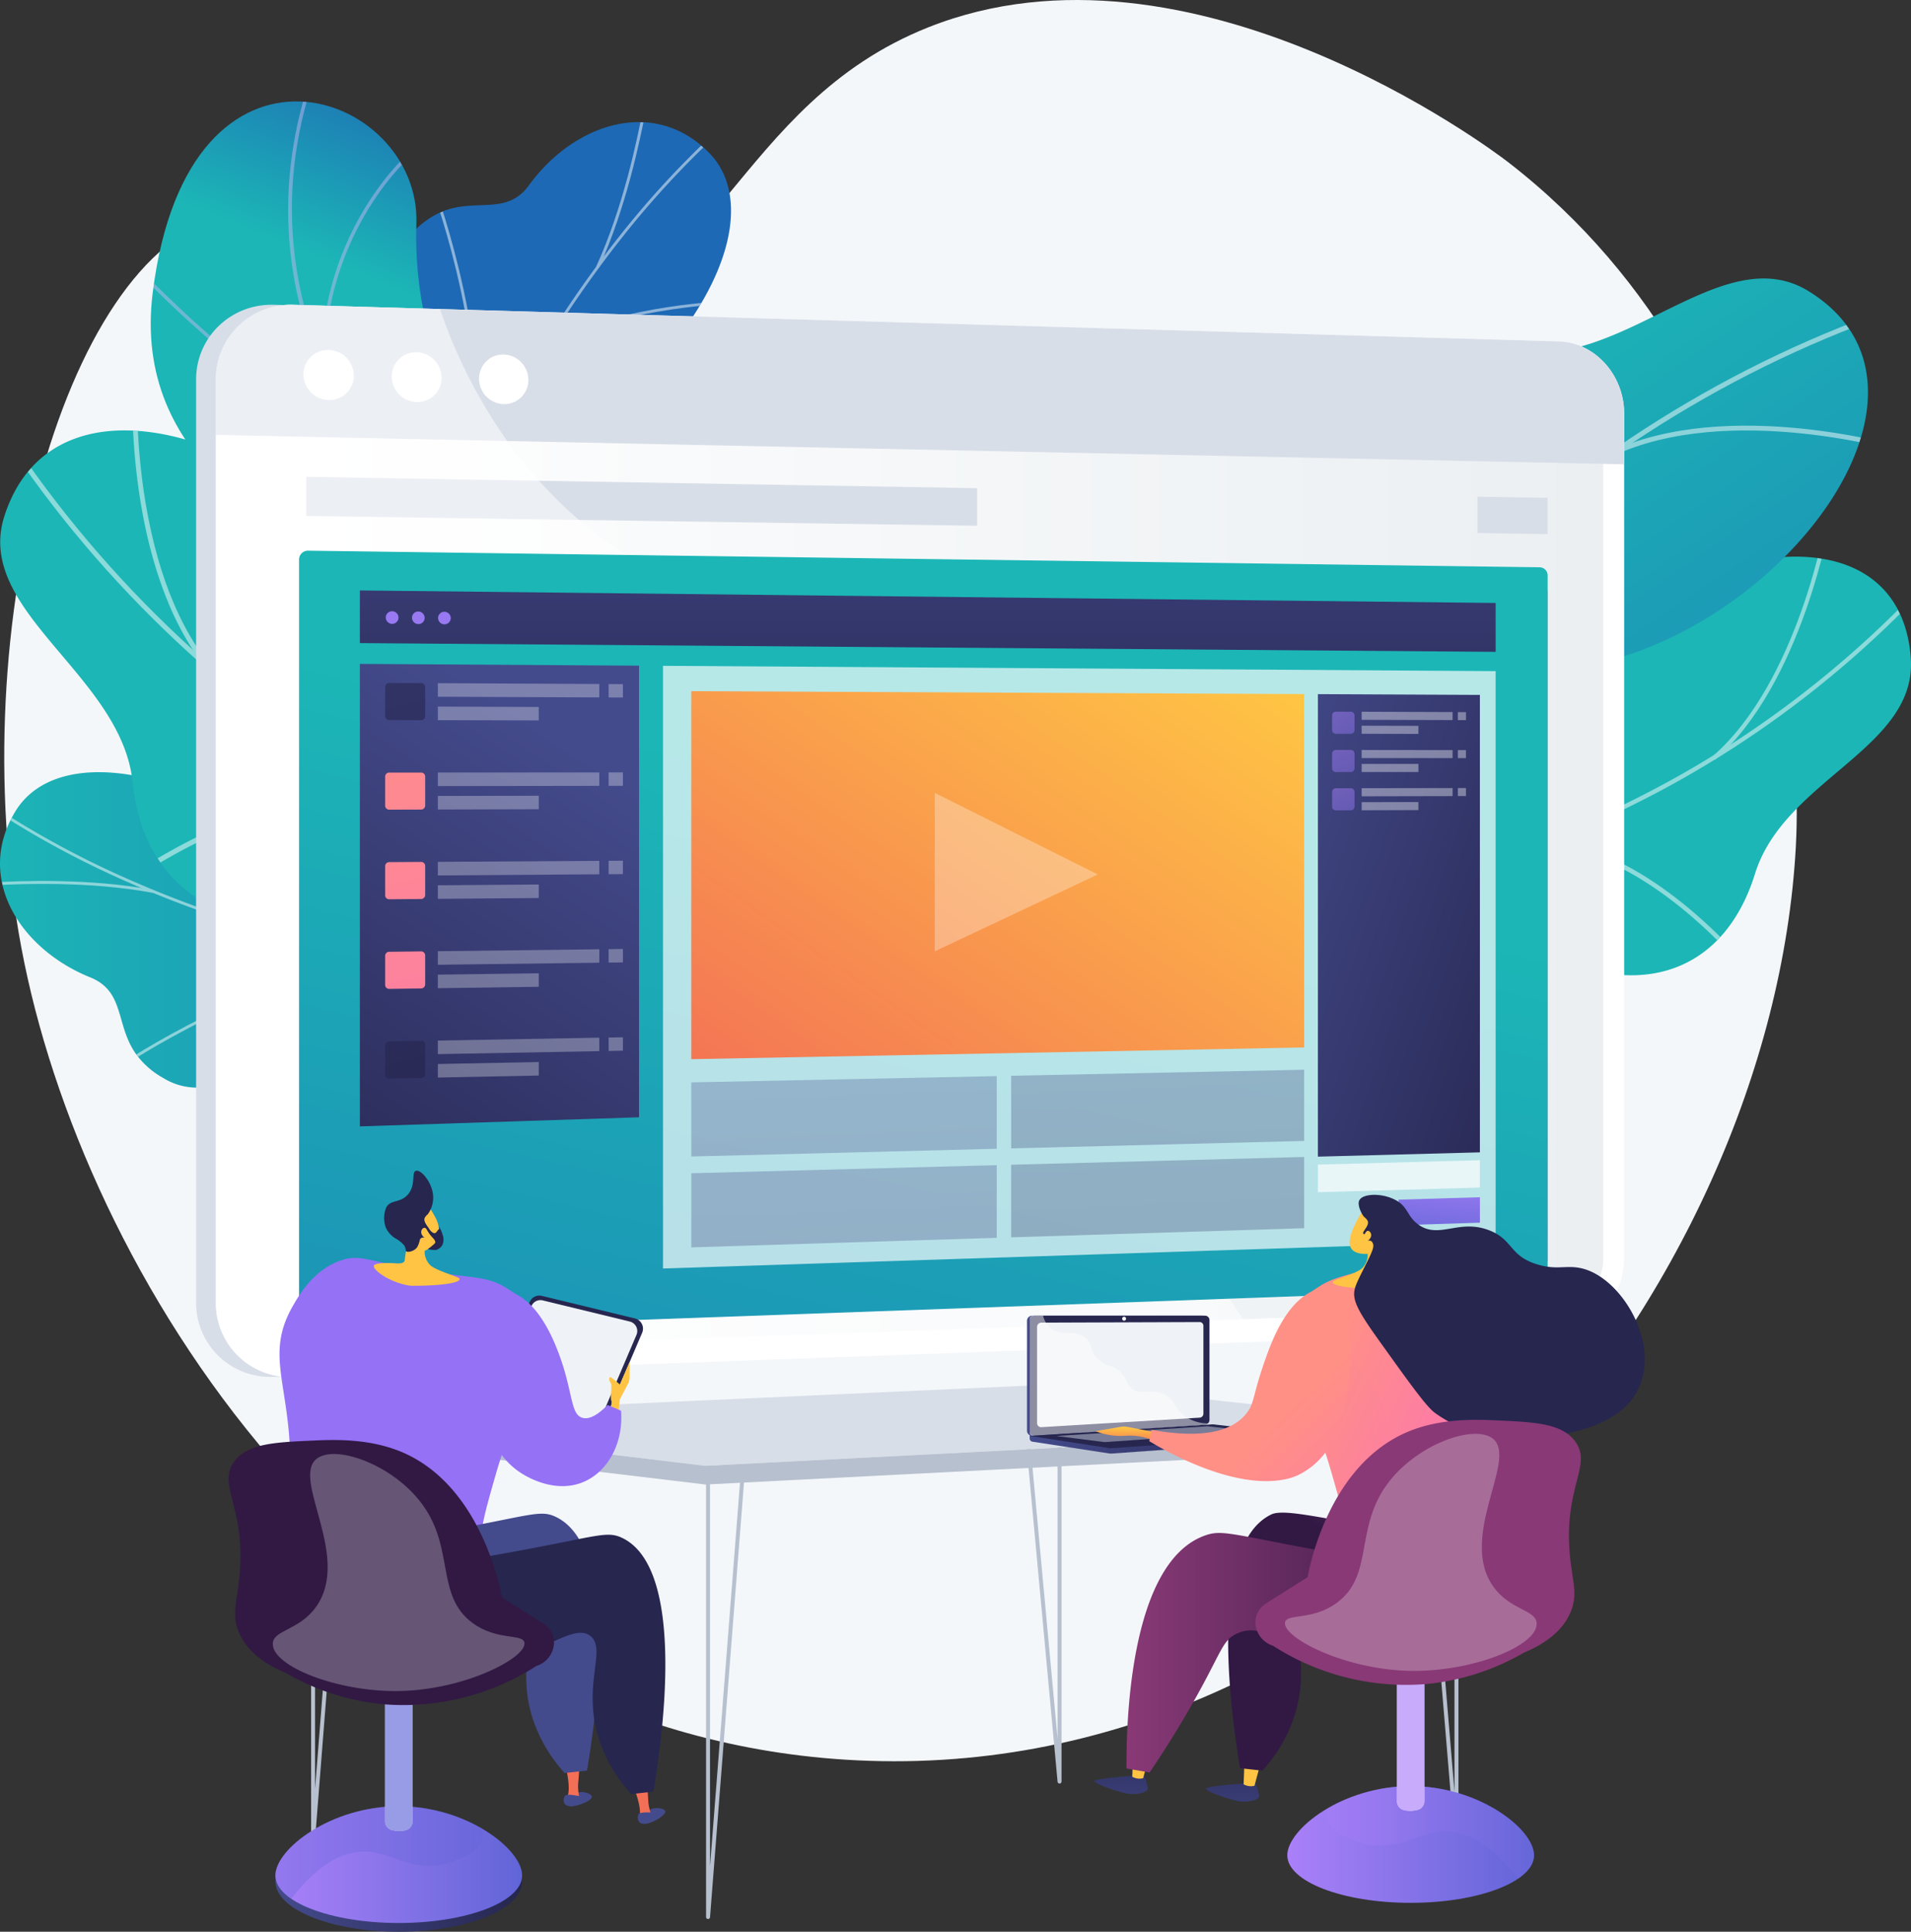<svg xmlns="http://www.w3.org/2000/svg" xmlns:xlink="http://www.w3.org/1999/xlink" width="334.367" height="337.931" viewBox="0 0 334.367 337.931"><rect x="0" y="0" width="334.367" height="337.931" fill="#333333" stroke="none"/><defs><style>.a{fill:none;}.b{fill:url(#a);}.c{fill:#f4f7fa;}.d{fill:url(#b);}.e{clip-path:url(#c);}.am,.ap,.aq,.f{opacity:0.5;}.g{fill:#fcfdfe;}.h{fill:url(#d);}.i{clip-path:url(#e);}.j{fill:url(#f);}.k{clip-path:url(#g);}.l{clip-path:url(#i);}.m{fill:#beb8f2;}.n{fill:url(#j);}.o{clip-path:url(#k);}.p{fill:url(#l);}.q{clip-path:url(#m);}.bt,.r{fill:#d8dee8;}.ao,.as,.bp,.bs,.s,.y{fill:#fff;}.t{fill:url(#n);}.u{fill:url(#o);}.v{fill:url(#p);}.w{fill:url(#q);}.x{fill:#9879f1;}.y{opacity:0.68;}.z{fill:url(#r);}.aa{fill:url(#s);}.ab,.ag,.ah,.ai,.aj,.as,.bg,.bm,.ce,.ch{opacity:0.3;}.ac{fill:url(#t);}.ad{fill:url(#u);}.ae{fill:url(#v);}.af{fill:url(#w);}.ag{fill:url(#x);}.ah{fill:url(#y);}.ai{fill:url(#z);}.aj{fill:url(#aa);}.ak{fill:url(#ab);}.al{fill:url(#ac);}.am{fill:url(#ad);}.an{opacity:0.73;}.ao{opacity:0.52;}.ap{fill:url(#ae);}.aq{fill:url(#af);}.ar{fill:url(#ag);}.at{fill:#b7c0ce;}.au{fill:url(#ah);}.av{fill:url(#ai);}.aw{fill:url(#aj);}.ax{fill:url(#ak);}.ay{fill:url(#al);}.az{fill:url(#am);}.ba{fill:#26264f;}.bb{fill:#eff2f6;}.bc{fill:url(#an);}.bd{fill:url(#ao);}.be{fill:url(#ap);}.bf{fill:url(#aq);}.bg{fill:url(#ar);}.bh{fill:url(#as);}.bi{fill:url(#at);}.bj{fill:url(#au);}.bk{fill:url(#av);}.bl{fill:url(#aw);}.bm{fill:url(#ax);}.bn,.ci{opacity:0.65;}.bn{fill:url(#ay);}.bo{fill:url(#az);}.bp{opacity:0.26;}.bq{fill:url(#ba);}.br{fill:url(#bb);}.bs{opacity:0.48;}.bt{opacity:0.47;}.bu{fill:url(#bc);}.bv{fill:url(#bd);}.bw{fill:url(#be);}.bx{fill:url(#bf);}.by{fill:url(#bg);}.bz{fill:url(#bh);}.ca{fill:url(#bi);}.cb{fill:url(#bj);}.cc{fill:url(#bk);}.cd{fill:url(#bl);}.ce{fill:url(#bm);}.cf{fill:url(#bn);}.cg{fill:url(#bp);}.ch{fill:url(#bq);}.ci{fill:url(#br);}.cj{fill:url(#bs);}</style><linearGradient id="a" x1="0.622" y1="0.17" x2="0.379" y2="0.85" gradientUnits="objectBoundingBox"><stop offset="0" stop-color="#1d69b5"/><stop offset="0.31" stop-color="#1cb6b6"/></linearGradient><linearGradient id="b" x1="-0.097" y1="1.031" x2="0.383" y2="2.38" gradientUnits="objectBoundingBox"><stop offset="0" stop-color="#1cb6b6"/><stop offset="1" stop-color="#1d69b5"/></linearGradient><clipPath id="c"><path class="a" d="M1601.156,907.163,1588.24,942.41c3.514,3.822,10.424,9.709,15.066,3.142,6.454-9.134,21.95-2.83,26.348,2.3,5.444,6.345,18.405,20.8,28.564,6.846,8.462-11.618,11.945-20.938,26.734-15.712s27.251-.167,32.128-15.86c5.132-16.515,28.43-21.937,27.241-37.763-2.077-27.575-41.714-20.254-61.415,3.828s-22.313,4.349-33.85-1.434c-15.751-7.9-21.856,19.1-30.719,23.145C1611.387,914.072,1604.9,910.174,1601.156,907.163Z" transform="translate(-1588.24 -867.681)"/></clipPath><linearGradient id="d" x1="-3.407" y1="0.658" x2="-2.543" y2="1.838" xlink:href="#b"/><clipPath id="e"><path class="a" d="M419.64,355.456l-25.685-4.13s-8.244-16.956.547-22.3,3.526-21.821,1.814-30.9c-4.647-24.621,24.424-24.519,21.173-56.566-.865-8.529-5.584-24.553,1.459-31.918,8.024-8.392,15.238-1.285,20.245-8.176,7.824-10.774,21.832-15.468,31.468-5.7,9.511,9.637,1.328,30.842-22.541,49.174-15.487,14.973-15.33,19.1-12.977,29,1.65,6.933,10.712,24.639,1.222,32.687s-16.506,16.5-11.752,24.116C431.846,342.328,419.64,355.456,419.64,355.456Z" transform="translate(-390.448 -190.442)"/></clipPath><linearGradient id="f" x1="0.238" y1="0.247" x2="0.849" y2="1.183" xlink:href="#b"/><clipPath id="g"><path class="a" d="M1645,580.5l-41.127-3.68c-1.978-5.724-4.265-16.161,4.53-17.892,12.227-2.413,13.867-22.357,11.056-29.69-3.479-9.077-11.129-30.36,7.705-34.373,15.679-3.341,26.59-2.442,28.931-21.078s13.932-29.433,31.806-26.848c18.8,2.719,35.9-19.8,50.832-10.574,26.021,16.074-1.191,55.336-34.791,64.6s-15.541,21.988-15.693,37.383c-.207,21.019-29.791,14.1-38.241,21.67C1643.381,565.951,1643.929,574.936,1645,580.5Z" transform="translate(-1602.048 -434.128)"/></clipPath><clipPath id="i"><path class="b" d="M363.413,302.492,378.647,277.9s-9.749-12.444-22.385-11.931c-25.783,1.045-24.9-21.608-25.948-31.152-1.582-14.393-8.739-24.736-22.317-17.017-15.366,8.731-27.315-14.753-26.52-38.366.778-23.106-39.847-37.82-46.125,12.035-3.745,29.774,23.1,41.374,35.263,50.454S272,270.78,291.757,273.964c16.877,2.719,33.236-1.843,37.439,11.975S343.22,307,363.413,302.492Z" transform="translate(-234.997 -158.079)"/></clipPath><linearGradient id="j" x1="0" y1="0.5" x2="1" y2="0.5" xlink:href="#b"/><clipPath id="k"><path class="a" d="M169.357,1221.405l2.194,25.825s-14.409,12.052-21.687,4.838-21.944,1.844-30.3,5.684c-22.687,10.42-29.586-17.708-59.786-6.846-8.034,2.883-22.4,11.3-31.214,6.267-10.044-5.737-4.91-14.421-12.776-17.6-12.3-4.972-20.209-17.382-13.088-29.049,7.027-11.514,29.5-8.706,52.971,9.955,18.2,11.369,22.152,10.224,31.155,5.565,6.3-3.264,21.24-16.286,31.3-9.05s19.927,11.986,26.149,5.556C153.727,1212.766,169.357,1221.405,169.357,1221.405Z" transform="translate(-0.008 -1203.675)"/></clipPath><linearGradient id="l" x1="5.709" y1="-4.188" x2="6.213" y2="-2.931" xlink:href="#a"/><clipPath id="m"><path class="a" d="M162.966,741.813l6.343,40.645c-5.056,3.289-14.59,8.012-18.387-.072-5.275-11.241-24.951-8.025-31.364-3.542-7.937,5.55-26.671,18.069-35.084.825-7-14.354-8.762-25.118-27.341-22.894S25.325,750.389,23.521,732.5c-1.892-18.841-27.781-29.944-22.457-46.6,9.276-29.024,53.784-12.169,70.825,18.076s25,9.733,39.917,6.172c20.369-4.86,20.8,25.406,30.154,31.752C149.294,746.873,157.848,744.181,162.966,741.813Z" transform="translate(-0.345 -670.871)"/></clipPath><linearGradient id="n" y1="0.5" x2="1" y2="0.5" gradientUnits="objectBoundingBox"><stop offset="0" stop-color="#fff"/><stop offset="1" stop-color="#ebeff2"/></linearGradient><linearGradient id="o" x1="0.507" y1="-1.064" x2="0.495" y2="1.512" gradientUnits="objectBoundingBox"><stop offset="0" stop-color="#ff9085"/><stop offset="1" stop-color="#fb6fbb"/></linearGradient><linearGradient id="p" x1="0.754" y1="-0.189" x2="-0.089" y2="2.043" gradientUnits="objectBoundingBox"><stop offset="0.24" stop-color="#1cb6b6"/><stop offset="1" stop-color="#1d69b5"/></linearGradient><linearGradient id="q" x1="0.52" y1="-3.244" x2="0.408" y2="3.873" gradientUnits="objectBoundingBox"><stop offset="0" stop-color="#444b8c"/><stop offset="1" stop-color="#26264f"/></linearGradient><linearGradient id="r" x1="0.512" y1="0.077" x2="0.003" y2="1.355" xlink:href="#q"/><linearGradient id="s" x1="-3.287" y1="-12.804" x2="2.343" y2="7.424" xlink:href="#q"/><linearGradient id="t" x1="-0.752" y1="-3.709" x2="4.877" y2="16.571" xlink:href="#o"/><linearGradient id="u" x1="-1.367" y1="-5.879" x2="4.263" y2="14.268" xlink:href="#o"/><linearGradient id="v" x1="-1.981" y1="-8.036" x2="3.649" y2="12.013" xlink:href="#o"/><linearGradient id="w" x1="-4.52" y1="-16.998" x2="1.11" y2="2.961" xlink:href="#q"/><linearGradient id="x" x1="0.295" y1="0.27" x2="1.103" y2="5.533" xlink:href="#q"/><linearGradient id="y" x1="0.032" y1="-1.411" x2="0.846" y2="3.787" xlink:href="#q"/><linearGradient id="z" x1="0.174" y1="-0.498" x2="0.976" y2="4.611" xlink:href="#q"/><linearGradient id="aa" x1="-0.088" y1="-2.122" x2="0.719" y2="2.926" xlink:href="#q"/><linearGradient id="ab" x1="0.371" y1="-1.357" x2="-0.348" y2="1.652" gradientUnits="objectBoundingBox"><stop offset="0" stop-color="#aa80f9"/><stop offset="1" stop-color="#6165d7"/></linearGradient><linearGradient id="ac" x1="-0.329" y1="-0.025" x2="1.058" y2="1.334" xlink:href="#q"/><linearGradient id="ad" x1="0.062" y1="-0.331" x2="1.915" y2="3.429" xlink:href="#ab"/><linearGradient id="ae" x1="0.063" y1="-0.332" x2="1.913" y2="3.431" xlink:href="#ab"/><linearGradient id="af" x1="0.063" y1="-0.33" x2="1.911" y2="3.421" xlink:href="#ab"/><linearGradient id="ag" x1="0.975" y1="0.022" x2="-0.15" y2="1.004" gradientUnits="objectBoundingBox"><stop offset="0" stop-color="#ffc444"/><stop offset="1" stop-color="#f36f56"/></linearGradient><linearGradient id="ah" x1="20.9" y1="4.098" x2="21.952" y2="5.548" xlink:href="#q"/><linearGradient id="ai" x1="23.647" y1="11.354" x2="23.647" y2="9.938" xlink:href="#ag"/><linearGradient id="aj" x1="26.993" y1="4.592" x2="28.325" y2="6.378" xlink:href="#q"/><linearGradient id="ak" x1="24.574" y1="-0.515" x2="25.669" y2="0.793" xlink:href="#q"/><linearGradient id="al" x1="24.626" y1="6.861" x2="24.626" y2="5.497" xlink:href="#ag"/><linearGradient id="am" x1="31.085" y1="-1.297" x2="32.445" y2="0.479" xlink:href="#q"/><linearGradient id="an" x1="-52.503" y1="0.168" x2="-53.192" y2="1.411" xlink:href="#ag"/><linearGradient id="ao" x1="-2.314" y1="0.278" x2="-1.701" y2="0.68" gradientUnits="objectBoundingBox"><stop offset="0" stop-color="#e38ddd"/><stop offset="1" stop-color="#9571f6"/></linearGradient><linearGradient id="ap" x1="17.98" y1="0.984" x2="19.161" y2="2.532" xlink:href="#ag"/><linearGradient id="aq" x1="189.856" y1="4.869" x2="204.172" y2="18.634" xlink:href="#ag"/><linearGradient id="ar" x1="-3.255" y1="0.253" x2="-2.501" y2="0.79" xlink:href="#ao"/><linearGradient id="as" x1="-5.842" y1="0.574" x2="-4.72" y2="1.363" xlink:href="#ao"/><linearGradient id="at" x1="-1.49" y1="0.132" x2="-1.893" y2="0.499" xlink:href="#q"/><linearGradient id="au" x1="-2.562" y1="0.5" x2="-1.562" y2="0.5" xlink:href="#q"/><linearGradient id="av" x1="0" y1="0.5" x2="1" y2="0.5" xlink:href="#q"/><linearGradient id="aw" x1="0" y1="0.5" x2="1" y2="0.5" xlink:href="#ab"/><linearGradient id="ax" x1="-4.336" y1="0.5" x2="-3.336" y2="0.5" xlink:href="#ab"/><linearGradient id="ay" x1="-34.2" y1="0.5" x2="-33.2" y2="0.5" xlink:href="#ab"/><linearGradient id="az" x1="-1.942" y1="1.084" x2="-2.096" y2="0.837" gradientUnits="objectBoundingBox"><stop offset="0" stop-color="#311944"/><stop offset="1" stop-color="#893976"/></linearGradient><linearGradient id="ba" x1="0" y1="0.502" x2="1" y2="0.502" xlink:href="#q"/><linearGradient id="bb" x1="0" y1="0.5" x2="1" y2="0.5" xlink:href="#q"/><linearGradient id="bc" x1="7.92" y1="-2.57" x2="8.086" y2="2.836" gradientUnits="objectBoundingBox"><stop offset="0" stop-color="#26264f"/><stop offset="1" stop-color="#444b8c"/></linearGradient><linearGradient id="bd" x1="-12.08" y1="-6.99" x2="-12.195" y2="-13.489" xlink:href="#ag"/><linearGradient id="be" x1="7.923" y1="-2.569" x2="8.09" y2="2.836" xlink:href="#bc"/><linearGradient id="bf" x1="-12.058" y1="-6.072" x2="-12.173" y2="-12.571" xlink:href="#ag"/><linearGradient id="bg" x1="0.74" y1="-0.103" x2="0.57" y2="0.191" gradientUnits="objectBoundingBox"><stop offset="0" stop-color="#893976"/><stop offset="1" stop-color="#311944"/></linearGradient><linearGradient id="bh" x1="0" y1="0.5" x2="1" y2="0.5" xlink:href="#bg"/><linearGradient id="bi" x1="0.155" y1="0.296" x2="0.802" y2="0.712" xlink:href="#o"/><linearGradient id="bj" x1="0.521" y1="0.075" x2="0.461" y2="1.201" xlink:href="#ag"/><linearGradient id="bk" x1="25.233" y1="-4.136" x2="26.414" y2="-2.588" xlink:href="#ag"/><linearGradient id="bl" x1="270.521" y1="-35.91" x2="284.823" y2="-22.144" xlink:href="#ag"/><linearGradient id="bm" x1="-0.123" y1="0.253" x2="0.63" y2="0.79" xlink:href="#o"/><linearGradient id="bn" x1="0.672" y1="0.619" x2="1.587" y2="1.526" xlink:href="#o"/><linearGradient id="bp" x1="0" y1="0.5" x2="1" y2="0.5" xlink:href="#ab"/><linearGradient id="bq" x1="0.23" y1="0.5" x2="1.23" y2="0.5" xlink:href="#ab"/><linearGradient id="br" x1="1.738" y1="0.5" x2="2.738" y2="0.5" xlink:href="#ab"/><linearGradient id="bs" x1="1.042" y1="1.084" x2="0.888" y2="0.837" xlink:href="#az"/></defs><g transform="translate(0 0)"><path class="c" d="M168.313,4.786c-33.954,13.5-37.207,48.012-67.779,50.973C73.9,58.341,63.771,33.359,45.078,37.835,16.606,44.654-1.3,112.536,10.14,168.355,21.946,225.987,71.559,302.6,153.75,307.831c92.276,5.871,162.1-82.284,166.361-159.645.46-8.367,3.183-78.465-50.408-119.874C267.025,26.243,214.215-13.465,168.313,4.786Z" transform="translate(-5.898 -0.002)"/><path class="d" d="M1577.9,910.014c-.391,1.571-14.95,2.663-7.541,10.732,1.851,2.02,9.2,6.447,5.387,17.752q-1.111,3.293-2.223,6.584c3.728,3.666,7.892,6.349,12.048.468,6.454-9.134,21.95-2.83,26.348,2.3,5.444,6.345,18.405,20.8,28.564,6.846,8.461-11.618,11.947-20.938,26.734-15.712s27.251-.167,32.128-15.86c5.131-16.513,28.429-21.935,27.24-37.761-2.077-27.575-41.715-20.254-61.415,3.828s-22.313,4.349-33.85-1.434a20.334,20.334,0,0,0-5.05-1.426c-13.566-1.974-21.039,11.4-35.015,17.449C1572.187,912.025,1578.556,907.357,1577.9,910.014Z" transform="translate(-1392.26 -770.304)"/><g class="e" transform="translate(178.242 97.377)"><g class="f" transform="translate(11.427 -6.725)"><path class="g" d="M1690.208,976.949l-.148.8c50.8,8.641,106.615-11.2,145.676-51.788l-.46-.584C1796.385,965.8,1740.8,985.559,1690.208,976.949Z" transform="translate(-1690.06 -912.18)"/><path class="g" d="M1940.453,1402.5l-.283.762c18.729,7.879,26.373,32.779,26.448,33.03l.674-.305C1967.217,1435.733,1959.477,1410.5,1940.453,1402.5Z" transform="translate(-1912.101 -1335.754)"/><path class="g" d="M1775.14,1057.871l.06.8c20.622-3.517,37.953-42.883,38.125-43.28l-.633-.322C1812.522,1015.463,1795.37,1054.42,1775.14,1057.871Z" transform="translate(-1765.592 -991.804)"/><path class="g" d="M2393.68,1312.82v.809c16.419-1.2,33.771,18.293,33.944,18.5l.517-.592C2427.967,1331.334,2410.4,1311.6,2393.68,1312.82Z" transform="translate(-2314.715 -1256.09)"/><path class="g" d="M2670,849.423l.407.634c15.33-13.326,20.189-41.91,20.237-42.2l-.7-.1C2689.9,808.038,2685.094,836.3,2670,849.423Z" transform="translate(-2560.024 -807.76)"/></g></g><path class="h" d="M423.182,330.724c4.159,6.661,1.58,13.826-1.1,18.718a7.874,7.874,0,0,0-1.908.516c-6.7,2.062-10,1.513-16.931,2.5-1.491.213-6.06-.493-7.906-.9l-3.436-.815s-7.622-16.385,1.168-21.727,3.526-21.821,1.814-30.9c-1.052-5.573.253-8.459.194-10.568-.611-22.333-7.878-28.337-3.616-35.722,4.706-8.151,14.908-3.174,20.5-11.771,6.309-9.709-2.469-22.58,5.557-30.433a14.7,14.7,0,0,1,5.219-3.624c5.905-2.3,11.134.806,15.026-4.552,7.824-10.774,21.832-15.468,31.468-5.7,9.511,9.637,1.328,30.842-22.541,49.174-15.487,14.973-15.33,19.1-12.977,29,1.649,6.933,10.713,24.639,1.222,32.687S418.428,323.109,423.182,330.724Z" transform="translate(-345.199 -169.052)"/><g class="i" transform="translate(43.818 21.372)"><g class="f" transform="translate(1.125 -4.074)"><path class="g" d="M545.715,320.239l-.515-.02c.09-2.846.218-5.716.382-8.529a277.455,277.455,0,0,1,9.7-59.239,226.328,226.328,0,0,1,17.53-44.153,195.193,195.193,0,0,1,19.8-30.413,161.208,161.208,0,0,1,16.2-17.585c.973-.9,2.02-1.779,3.038-2.623,1.354-1.122,2.752-2.291,3.978-3.536l.383.325c-1.242,1.264-2.651,2.435-4.013,3.569-1.01.841-2.055,1.709-3.018,2.6a160.927,160.927,0,0,0-16.15,17.533,194.054,194.054,0,0,0-19.752,30.341,225.955,225.955,0,0,0-17.5,44.068,276.924,276.924,0,0,0-9.686,59.144C545.933,314.532,545.8,317.4,545.715,320.239Z" transform="translate(-528.957 -154.14)"/><path class="g" d="M685.533,366.545l-.486-.168c7.46-19.217-4.265-52.816-4.377-53.154l.489-.143C681.268,313.419,693.052,347.174,685.533,366.545Z" transform="translate(-649.224 -295.243)"/><path class="g" d="M579.562,1077.652l-.5-.112c3.413-13.632,29.13-25.877,29.389-26l.239.428C608.431,1052.086,582.922,1064.233,579.562,1077.652Z" transform="translate(-559.017 -950.827)"/><path class="g" d="M462.537,1062.665l-.515-.031c.489-9.147-4.118-21.935-12.971-36.009-.449-.708-.449-.708-.442-.8l.515.026-.258-.012.242-.079c.024.051.192.318.386.627C458.4,1040.543,463.031,1053.425,462.537,1062.665Z" transform="translate(-443.205 -927.941)"/><path class="g" d="M548.156,1473.646l-.486-.166c3.629-9.467,18.854-14.234,19.012-14.28l.168.449C566.695,1459.7,551.7,1464.395,548.156,1473.646Z" transform="translate(-531.15 -1312.737)"/><path class="g" d="M416.456,1455.19c-2.745-7.77-7.968-15.095-15.986-22.394l.358-.337c8.074,7.355,13.346,14.745,16.118,22.59Z" transform="translate(-400.47 -1288.998)"/><path class="g" d="M929.965,195.141l-.475-.193c4.793-10.461,7.2-22.517,7.987-26.479.191-.958.26-1.3.305-1.41l.484.174c-.034.088-.144.635-.282,1.33C937.192,172.538,934.78,184.632,929.965,195.141Z" transform="translate(-870.12 -165.61)"/><path class="g" d="M836.875,480.272l-.4-.313c7.431-8.1,30.46-9.581,31.437-9.639l.04.477C867.716,470.809,844.162,472.317,836.875,480.272Z" transform="translate(-787.548 -434.836)"/></g></g><path class="j" d="M1636.819,585.046c-1.745-.368-10.168,14.857-14.345,2.788-1.044-3.016-1.684-13.2-14.707-14.733l-7.586-.9c-1.717-5.875-2.244-11.731,5.627-13.284,12.227-2.412,13.867-22.357,11.056-29.69-3.479-9.077-11.128-30.36,7.705-34.373,15.679-3.341,26.59-2.442,28.931-21.078s13.926-29.427,31.8-26.842c18.8,2.719,35.9-19.8,50.832-10.574,26.021,16.074-1.191,55.336-34.79,64.6s-15.541,21.988-15.693,37.383a26.6,26.6,0,0,1-1.152,6.183c-4.915,15.684-21.82,17.074-34.818,29.179C1631.953,590.221,1639.754,585.665,1636.819,585.046Z" transform="translate(-1419.661 -385.408)"/><g class="k" transform="translate(179.792 48.721)"><g class="f" transform="translate(16.395 6.448)"><path class="g" d="M1809.5,623.646l-.862-.24c17.177-59.358,64.858-109.87,124.435-131.826l.337.786C1874.09,514.233,1826.609,564.535,1809.5,623.646Z" transform="translate(-1801.85 -491.58)"/><path class="g" d="M1768.1,1024.577l-.9-.075c1.727-24.241-18.854-45-19.063-45.2l.641-.578C1749,978.93,1769.854,999.962,1768.1,1024.577Z" transform="translate(-1748.14 -924.05)"/><path class="g" d="M1841.315,1413.037l-.755-.467c13.87-20.573,61.276-19.612,61.748-19.6v.847C1901.833,1393.806,1854.923,1392.853,1841.315,1413.037Z" transform="translate(-1830.188 -1291.802)"/><path class="g" d="M2227.175,574.118l-.795-.405c9.472-17.184-.9-45.752-1.01-46.039l.842-.264C2226.322,527.7,2236.821,556.617,2227.175,574.118Z" transform="translate(-2171.812 -523.389)"/><path class="g" d="M2509.606,668.888l-.417-.759c20.826-9.924,51.342-.859,51.648-.765l-.255.806C2560.281,668.077,2530.108,659.117,2509.606,668.888Z" transform="translate(-2423.78 -644.195)"/></g></g><path class="b" d="M363.413,302.492,378.647,277.9s-9.749-12.444-22.385-11.931c-25.783,1.045-24.9-21.608-25.948-31.152-1.582-14.393-8.739-24.736-22.317-17.017-15.366,8.731-27.315-14.753-26.52-38.366.778-23.106-39.847-37.82-46.125,12.035-3.745,29.774,23.1,41.374,35.263,50.454S272,270.78,291.757,273.964c16.877,2.719,33.236-1.843,37.439,11.975S343.22,307,363.413,302.492Z" transform="translate(-208.625 -140.339)"/><g class="l" transform="translate(26.372 17.741)"><g class="f" transform="translate(-2.795 -7.191)"><path class="m" d="M562.411,236.373l.224-.569c-.351-.138-35.566-14.074-66.308-38.416C468,174.962,437.79,138.859,454.7,94.218l-.57-.218c-7.526,19.872-6.5,39.728,3.042,59.031,7.625,15.415,20.674,30.5,38.788,44.842C526.77,222.275,562.059,236.235,562.411,236.373Z" transform="translate(-422.325 -94)"/><path class="m" d="M249.27,446.049l.255-.561c-18.47-8.481-38.782-30.1-38.985-30.318l-.449.416C210.3,415.805,230.691,437.513,249.27,446.049Z" transform="translate(-210.09 -379.126)"/><path class="m" d="M500.839,274.284c-.064-24.223,15.275-37.317,15.43-37.446l-.391-.468c-.158.13-15.712,13.4-15.65,37.915Z" transform="translate(-467.667 -220.392)"/><path class="m" d="M963.083,683.472c-20.882-20.966-6.266-57.978-6.092-58.327l-.527-.305c-.2.326-14.88,37.91,6.188,59.063Z" transform="translate(-868.117 -565.265)"/><path class="m" d="M653.531,1070.12l.209-.573c-17.742-6.467-39.117,3.884-39.33,3.99l.269.548C614.889,1073.98,636.035,1063.745,653.531,1070.12Z" transform="translate(-569.034 -958.179)"/><path class="m" d="M1341.586,1138.032c-9.063-6.65-8.182-24.925-8.173-25.109l-.609-.034c-.042.764-.91,18.789,8.417,25.635Z" transform="translate(-1206.771 -998.543)"/><path class="m" d="M1101.4,1296.322l.224-.561c-8.236-3.342-23.508,2.777-28.527,4.789-.709.284-1.321.53-1.439.552l.1.6a14.129,14.129,0,0,0,1.562-.587C1078.294,1299.125,1093.393,1293.073,1101.4,1296.322Z" transform="translate(-974.969 -1160.022)"/></g></g><path class="n" d="M144.268,1222.545c5.437-5.624,12.985-4.855,18.359-3.444a8.036,8.036,0,0,0,.96,1.725c3.607,5.984,3.87,9.306,6.495,15.766.561,1.39.981,5.975,1.031,7.856l.037,3.514s-14.008,11.314-21.286,4.1-21.944,1.844-30.3,5.684c-5.134,2.357-8.239,1.8-10.264,2.357-21.443,5.967-25.5,14.438-33.662,12.095-9.013-2.581-6.653-13.65-16.309-16.981-10.905-3.763-21.236,7.819-30.759,1.952a14.712,14.712,0,0,1-4.76-4.172c-3.644-5.162-1.9-10.958-8.016-13.431C3.493,1234.6-4.42,1222.186,2.7,1210.519c7.027-11.515,29.5-8.708,52.971,9.954,18.2,11.369,22.152,10.224,31.155,5.565,6.306-3.263,21.24-16.286,31.3-9.05S138.046,1228.974,144.268,1222.545Z" transform="translate(-0.008 -1068.588)"/><g class="o" transform="translate(0 135.084)"><g class="f" transform="translate(-8.269 -0.82)"><path class="g" d="M103.781,1242.021l.1.5c-2.772.6-5.577,1.165-8.334,1.683a276.425,276.425,0,0,1-59.6,4.88,225.8,225.8,0,0,1-46.9-6.319,194.414,194.414,0,0,1-34.169-11.825,160.983,160.983,0,0,1-20.9-11.424c-1.109-.722-2.206-1.526-3.267-2.3-1.414-1.037-2.876-2.109-4.377-3l.224-.449c1.521.9,2.992,1.977,4.416,3.021,1.055.774,2.147,1.571,3.244,2.291a160.585,160.585,0,0,0,20.837,11.392,194.052,194.052,0,0,0,34.088,11.795,225.312,225.312,0,0,0,46.811,6.306A275.99,275.99,0,0,0,95.46,1243.7C98.211,1243.185,101.011,1242.619,103.781,1242.021Z" transform="translate(73.67 -1211.817)"/><path class="g" d="M248.472,1498.565l-.045.51c-20.374-2.581-50.034,16.834-50.332,17.031l-.256-.439C198.137,1515.469,227.935,1495.959,248.472,1498.565Z" transform="translate(-167.369 -1464.438)"/><path class="g" d="M906.358,1343.267l.011.513c-14-.018-32.028-21.931-32.209-22.153l.356-.337C874.7,1321.513,892.577,1343.254,906.358,1343.267Z" transform="translate(-767.788 -1307.271)"/><path class="g" d="M975.065,1510.62l.093.506c-8.96,1.728-20.214,9.26-31.69,21.211-.577.6-.577.6-.665.62l-.1-.505.05.253-.134-.214c.043-.036.26-.263.513-.525C954.671,1519.945,966.013,1512.366,975.065,1510.62Z" transform="translate(-828.565 -1475.353)"/><path class="g" d="M1316.525,1358.224l-.044.51c-10.026-1.228-18.3-14.8-18.381-14.942l.4-.272C1298.579,1343.655,1306.73,1357.023,1316.525,1358.224Z" transform="translate(-1144.15 -1327.006)"/><path class="g" d="M1365.914,1468.52c-6.846,4.524-12.673,11.342-17.8,20.845l-.414-.266c5.162-9.575,11.042-16.45,17.956-21.019Z" transform="translate(-1188.184 -1437.587)"/><path class="g" d="M9.049,1374.818l-.072.505c-11.268-2.115-23.5-1.538-27.52-1.347-.974.046-1.316.061-1.437.044l.052-.508c.092.011.649-.015,1.352-.048C-14.543,1373.271-2.269,1372.692,9.049,1374.818Z" transform="translate(26.005 -1353.395)"/><path class="g" d="M263.014,1224.138l-.208.457c-9.623-5.233-16.6-27.141-16.887-28.071l.449-.154C246.443,1196.6,253.57,1219,263.014,1224.138Z" transform="translate(-210.053 -1196.37)"/></g></g><path class="p" d="M168.711,746.118c.064,1.775,16.809,6.252,6.148,13.2-2.664,1.735-12.358,4.8-10.7,17.764q.481,3.774.964,7.548c-5.267,3.074-10.8,5-14.2-2.245-5.275-11.24-24.951-8.025-31.364-3.542-7.937,5.55-26.671,18.069-35.083.825-7-14.354-8.763-25.118-27.342-22.894S25.327,750.389,23.524,732.5c-1.892-18.841-27.78-29.944-22.457-46.6,9.276-29.024,53.784-12.169,70.825,18.077s25,9.732,39.917,6.172a26.5,26.5,0,0,1,6.254-.376c16.345.977,21.759,16.985,36.593,26.637C174.887,749.57,168.6,743.126,168.711,746.118Z" transform="translate(-0.309 -595.582)"/><g class="q" transform="translate(0.038 75.289)"><g class="f" transform="translate(2.16 -7.786)"><path class="g" d="M177.008,785l-.025.891c-61.518-2.319-121.828-36.249-157.394-88.565l.682-.518C55.688,748.9,115.746,782.693,177.008,785Z" transform="translate(-19.59 -686.112)"/><path class="g" d="M810.282,1444.26l.141.88c-23.843,4.165-38.962,29.055-39.106,29.31l-.718-.479C770.757,1473.716,786.061,1448.5,810.282,1444.26Z" transform="translate(-686.316 -1349.679)"/><path class="g" d="M1051.93,1046.124l-.27.844c-23.231-8.458-33.707-54.513-33.811-54.978l.819-.2C1018.771,992.249,1029.143,1037.827,1051.93,1046.124Z" transform="translate(-905.818 -947.988)"/><path class="g" d="M263.922,1238.575l-.2.865c-18.892-5.021-44.013,11.885-44.264,12.056l-.458-.751C219.255,1250.569,244.682,1233.46,263.922,1238.575Z" transform="translate(-196.621 -1166.23)"/><path class="g" d="M220.1,650.651l-.634.585c-14.607-17.744-13.189-49.427-13.172-49.746l.841.052C207.122,601.857,205.723,633.183,220.1,650.651Z" transform="translate(-185.304 -601.49)"/></g></g><path class="r" d="M552.271,494.2a12.615,12.615,0,0,0-9.191-12.345c-.186-.047-.394-.089-.585-.126a10.969,10.969,0,0,0-1.759-.192l-110.684-3.2-110.682-3.2c-.233-.007-.467-.008-.7,0a13.233,13.233,0,0,0-7.868,2.778l-.119.093q-.468.371-.9.786l-.021.019c-.169.163-.337.337-.495.5a13,13,0,0,0-3.492,8.915v9.666h0v151.81a13.172,13.172,0,0,0,.43,3.354,12.731,12.731,0,0,0,.641,1.855,12.958,12.958,0,0,0,9.757,7.6,13.517,13.517,0,0,0,2.763.18l168.789-6.172h0l52.611-1.92c6.345-.232,11.505-5.94,11.505-12.751V503.049h0Z" transform="translate(-271.463 -421.818)"/><path class="s" d="M571.447,481.511l-221.357-6.4a13.085,13.085,0,0,0-13.59,13.091V649.688a12.967,12.967,0,0,0,13.59,12.988l221.357-8.087c6.346-.232,11.469-5.94,11.469-12.75V494.175C582.91,487.362,577.788,481.694,571.447,481.511Z" transform="translate(-298.737 -421.788)"/><path class="t" d="M384.476,692.332a8.836,8.836,0,0,1-9.236-8.841V522.254a8.921,8.921,0,0,1,9.236-8.912l221.357,6.06c4.316.119,7.818,3.985,7.818,8.62V675.9c0,4.635-3.5,8.529-7.818,8.679Z" transform="translate(-333.129 -455.728)"/><path class="r" d="M571.447,481.511l-221.357-6.4a13.085,13.085,0,0,0-13.59,13.091v9.673l246.415,5.137v-8.84C582.91,487.362,577.788,481.694,571.447,481.511Z" transform="translate(-298.737 -421.788)"/><path class="s" d="M481.925,549.987a4.265,4.265,0,0,1-4.4,4.275,4.528,4.528,0,0,1-4.415-4.489,4.265,4.265,0,0,1,4.415-4.274A4.528,4.528,0,0,1,481.925,549.987Z" transform="translate(-420.015 -484.277)"/><path class="s" d="M619.46,553.556a4.232,4.232,0,0,1-4.353,4.252,4.489,4.489,0,0,1-4.367-4.463,4.232,4.232,0,0,1,4.367-4.252A4.489,4.489,0,0,1,619.46,553.556Z" transform="translate(-542.199 -487.468)"/><path class="s" d="M755.507,557.059a4.2,4.2,0,0,1-4.307,4.23,4.457,4.457,0,0,1-4.321-4.443,4.2,4.2,0,0,1,4.321-4.23A4.458,4.458,0,0,1,755.507,557.059Z" transform="translate(-663.06 -490.596)"/><path class="u" d="M768.43,1016.559l-217.19,6.923V896.65l217.19,2.691Z" transform="translate(-497.644 -796.022)"/><path class="r" d="M668.626,745.242,551.25,743.25v6.85l117.376,1.713Z" transform="translate(-497.652 -659.838)"/><path class="r" d="M2377.18,774.25v6.361l12.271.18v-6.332Z" transform="translate(-2118.664 -687.359)"/><g class="f" transform="translate(37.758 53.329)"><path class="s" d="M485.809,564.141c-25.83-37.153-70.663-25-99.105-66.191a89.73,89.73,0,0,1-11.014-22.014l-25.651-.741a13.085,13.085,0,0,0-13.59,13.091V649.759a12.967,12.967,0,0,0,13.59,12.988l168.789-6.172a137.768,137.768,0,0,1-13.557-23.983C490.229,598.392,501.373,586.519,485.809,564.141Z" transform="translate(-336.45 -475.188)"/></g><path class="v" d="M467.9,995.036a1.513,1.513,0,0,1-1.639-1.449V859.895a1.554,1.554,0,0,1,1.639-1.486l215.431,2.908a1.415,1.415,0,0,1,1.392,1.407V985.872a1.452,1.452,0,0,1-1.391,1.438Z" transform="translate(-413.934 -762.073)"/><path class="w" d="M833.464,931.131,634.74,929.6V920.39l198.724,2.19Z" transform="translate(-571.773 -817.098)"/><path class="x" d="M603.66,953.92a1.1,1.1,0,0,1-1.114,1.092,1.122,1.122,0,0,1-1.116-1.113,1.1,1.1,0,0,1,1.116-1.091A1.122,1.122,0,0,1,603.66,953.92Z" transform="translate(-533.934 -845.878)"/><path class="x" d="M644.532,954.318a1.093,1.093,0,0,1-1.111,1.09,1.122,1.122,0,0,1-1.111-1.11,1.092,1.092,0,0,1,1.111-1.09A1.122,1.122,0,0,1,644.532,954.318Z" transform="translate(-570.226 -846.233)"/><path class="x" d="M685.219,954.716a1.09,1.09,0,0,1-1.107,1.087A1.114,1.114,0,0,1,683,954.7a1.09,1.09,0,0,1,1.108-1.087A1.114,1.114,0,0,1,685.219,954.716Z" transform="translate(-606.35 -846.588)"/><path class="y" d="M1253.043,1138.56l-145.683,4.75V1037.88l145.683.927Z" transform="translate(-991.352 -921.402)"/><path class="z" d="M683.585,1114.183l-48.845,1.593V1034.87l48.845.311Z" transform="translate(-571.773 -918.73)"/><path class="aa" d="M606.733,1071.06l-5.538-.016a.712.712,0,0,1-.735-.681v-5.134a.706.706,0,0,1,.735-.673l5.538.029a.711.711,0,0,1,.732.681v5.122A.7.7,0,0,1,606.733,1071.06Z" transform="translate(-533.073 -945.083)"/><g class="ab" transform="translate(76.613 119.512)"><path class="s" d="M784.576,1067.415l-28.246-.121v-2.374l28.246.146Z" transform="translate(-756.33 -1064.92)"/><path class="s" d="M1025.04,1068.658l-2.5-.011V1066.3l2.5.012Z" transform="translate(-992.664 -1066.145)"/><path class="s" d="M773.984,1103.873l-17.654-.051v-2.372l17.654.065Z" transform="translate(-756.33 -1097.35)"/></g><path class="ac" d="M606.733,1210.738l-5.538.016a.706.706,0,0,1-.735-.673v-5.135a.709.709,0,0,1,.735-.68h5.538a.7.7,0,0,1,.732.673v5.122A.709.709,0,0,1,606.733,1210.738Z" transform="translate(-533.073 -1069.115)"/><g class="ab" transform="translate(76.613 135.125)"><path class="s" d="M784.576,1206.409l-28.246.039v-2.374l28.246-.014Z" transform="translate(-756.33 -1204.058)"/><path class="s" d="M1025.04,1206.386l-2.5,0v-2.348h2.5Z" transform="translate(-992.664 -1204.04)"/><path class="s" d="M773.984,1242.758l-17.654.051v-2.373l17.654-.036Z" transform="translate(-756.33 -1236.319)"/></g><path class="ad" d="M606.733,1350.067l-5.538.048a.7.7,0,0,1-.735-.673V1344.3a.714.714,0,0,1,.735-.685l5.538-.035a.7.7,0,0,1,.732.673v5.122A.714.714,0,0,1,606.733,1350.067Z" transform="translate(-533.073 -1192.798)"/><g class="ab" transform="translate(76.613 150.57)"><path class="s" d="M784.576,1344.239l-28.246.2v-2.374l28.246-.176Z" transform="translate(-756.33 -1341.864)"/><path class="s" d="M1025.04,1344.006l-2.5.018v-2.348l2.5-.016Z" transform="translate(-992.664 -1341.66)"/><path class="s" d="M773.984,1381.128l-17.654.151v-2.373l17.654-.136Z" transform="translate(-756.33 -1374.605)"/></g><path class="ae" d="M606.733,1489.485l-5.538.08a.7.7,0,0,1-.735-.673v-5.135a.719.719,0,0,1,.735-.688l5.538-.066a.7.7,0,0,1,.732.673v5.122A.718.718,0,0,1,606.733,1489.485Z" transform="translate(-533.073 -1316.57)"/><g class="ab" transform="translate(76.613 166.016)"><path class="s" d="M784.576,1482.079l-28.246.36v-2.372l28.246-.337Z" transform="translate(-756.33 -1479.681)"/><path class="s" d="M1025.04,1481.636l-2.5.031v-2.347l2.5-.03Z" transform="translate(-992.664 -1479.29)"/><path class="s" d="M773.984,1519.5l-17.654.252v-2.374l17.654-.236Z" transform="translate(-756.33 -1512.892)"/></g><path class="af" d="M606.733,1628.929l-5.538.112a.691.691,0,0,1-.735-.664v-5.136a.723.723,0,0,1,.735-.693l5.538-.1a.691.691,0,0,1,.732.664v5.12A.724.724,0,0,1,606.733,1628.929Z" transform="translate(-533.073 -1440.367)"/><g class="ab" transform="translate(76.613 181.461)"><path class="s" d="M784.576,1619.909l-28.246.522v-2.374l28.246-.5Z" transform="translate(-756.33 -1617.487)"/><path class="s" d="M1025.04,1619.255l-2.5.046v-2.347l2.5-.045Z" transform="translate(-992.664 -1616.91)"/><path class="s" d="M773.984,1657.868l-17.654.352v-2.373l17.654-.338Z" transform="translate(-756.33 -1651.178)"/></g><path class="ag" d="M1204.9,1690.12l-53.438,1.357v-12.966l53.438-1.1Z" transform="translate(-1030.503 -1489.16)"/><path class="ah" d="M1701.388,1679.99l-51.269,1.3v-12.7l51.269-1.056Z" transform="translate(-1473.199 -1480.397)"/><path class="ai" d="M1204.9,1828.939l-53.438,1.673v-12.967l53.438-1.415Z" transform="translate(-1030.503 -1612.401)"/><path class="aj" d="M1701.388,1815.982l-51.269,1.6v-12.7l51.269-1.358Z" transform="translate(-1473.199 -1601.126)"/><path class="ak" d="M2268.316,1870.673l-14.236.445v-4.478l14.236-.421Z" transform="translate(-2009.379 -1656.78)"/><path class="al" d="M2156.714,1162.151l-28.344.751V1081.99l28.344.135Z" transform="translate(-1897.777 -960.562)"/><path class="y" d="M2156.714,1813.3l-28.344.818v-4.83l28.344-.766Z" transform="translate(-1897.777 -1605.556)"/><path class="am" d="M2080.156,1113.2h-2.626a.645.645,0,0,1-.65-.64v-2.591a.642.642,0,0,1,.65-.636l2.626.009a.646.646,0,0,1,.647.641v2.581a.641.641,0,0,1-.647.636Z" transform="translate(-1843.799 -984.833)"/><g class="an" transform="translate(238.249 124.51)"><path class="ao" d="M2212.5,1110.912l-15.911-.047v-1.415l15.911.057Z" transform="translate(-2196.59 -1109.45)"/><path class="ao" d="M2348.005,1111.4l-1.415,0v-1.4l1.415,0Z" transform="translate(-2329.756 -1109.929)"/><path class="ao" d="M2206.52,1132.655l-9.93-.02v-1.415l9.93.026Z" transform="translate(-2196.59 -1128.777)"/></g><path class="ap" d="M2080.156,1172.918h-2.626a.643.643,0,0,1-.65-.639V1169.7a.643.643,0,0,1,.65-.639h2.626a.644.644,0,0,1,.647.639v2.581A.644.644,0,0,1,2080.156,1172.918Z" transform="translate(-1843.799 -1037.86)"/><g class="an" transform="translate(238.249 131.2)"><path class="ao" d="M2212.5,1170.481l-15.911-.007v-1.414l15.911.016Z" transform="translate(-2196.59 -1169.06)"/><rect class="ao" width="1.415" height="1.405" transform="translate(16.834 0.017)"/><path class="ao" d="M2206.52,1192.239l-9.93,0v-1.414h9.93Z" transform="translate(-2196.59 -1188.387)"/></g><path class="aq" d="M2080.156,1232.586l-2.626.008a.642.642,0,0,1-.65-.636v-2.588a.646.646,0,0,1,.65-.64h2.626a.643.643,0,0,1,.647.638v2.581A.645.645,0,0,1,2080.156,1232.586Z" transform="translate(-1843.799 -1090.833)"/><g class="an" transform="translate(238.249 137.859)"><path class="ao" d="M2212.5,1229.836l-15.911.035v-1.415l15.911-.026Z" transform="translate(-2196.59 -1228.427)"/><path class="ao" d="M2348.005,1229.8l-1.415,0V1228.4l1.415,0Z" transform="translate(-2329.756 -1228.4)"/><path class="ao" d="M2206.52,1251.618l-9.93.031v-1.414l9.93-.026Z" transform="translate(-2196.59 -1247.762)"/></g><path class="ar" d="M1258.692,1139.7l-107.232,2.048V1077.37l107.232.507Z" transform="translate(-1030.503 -956.46)"/><path class="as" d="M1531.04,1235.9v27.721l28.523-13.446Z" transform="translate(-1367.484 -1097.199)"/><path class="at" d="M1599.448,2225.345a.348.348,0,0,1-.346-.315l-6.285-67.938a.347.347,0,1,1,.69-.064l5.595,60.458v-61.929a.347.347,0,1,1,.694,0V2225a.348.348,0,0,1-.337.347Z" transform="translate(-1414.059 -1913.338)"/><path class="r" d="M756.542,2164.736l-68.966-7.556-132.5,6.023,69.393,8.309Z" transform="translate(-501.053 -1915.087)"/><path class="at" d="M624.473,2219.159l132.069-6.776v3.274l-132.069,6.775-69.393-8.309v-3.272Z" transform="translate(-501.053 -1962.734)"/><path class="at" d="M1101.15,2380.991h-.014a.347.347,0,0,1-.337-.347V2304.2a.347.347,0,0,1,.694,0v67.561l5.286-67.6a.347.347,0,1,1,.692.054l-5.975,76.457A.347.347,0,0,1,1101.15,2380.991Z" transform="translate(-977.261 -2045.288)"/><path class="at" d="M485.4,2306.565h-.015a.347.347,0,0,1-.337-.347v-70.566a.347.347,0,0,1,.694,0v61.718l4.848-61.745a.347.347,0,0,1,.692.054l-5.541,70.566A.348.348,0,0,1,485.4,2306.565Z" transform="translate(-430.615 -1984.444)"/><path class="at" d="M2221.439,2306.569a.346.346,0,0,1-.345-.319l-5.884-70.565a.347.347,0,0,1,.692-.059l5.19,62.26v-60.516a.348.348,0,0,1,.695,0v68.851a.348.348,0,0,1-.336.347Z" transform="translate(-1966.604 -1984.447)"/><path class="au" d="M892.516,2794.262c-.112-.629-2.149-1.2-3.156-.357-.5.42-.845,1.268-.561,1.652.105.139-.325.385.088.39C890.263,2795.963,892.629,2794.886,892.516,2794.262Z" transform="translate(-788.962 -2479.978)"/><path class="av" d="M885.048,2762.189l-2.111.105c.732-1.33-.147-4.945-.147-4.945l2.278.067s-.056,1.049-.2,2.608A9.86,9.86,0,0,0,885.048,2762.189Z" transform="translate(-783.718 -2447.901)"/><path class="aw" d="M881.806,2797.943s-2.518-.581-2.791-.081-.484,1.837,1.114,1.8S881.948,2798.37,881.806,2797.943Z" transform="translate(-780.199 -2483.686)"/><path class="ax" d="M1008.264,2818.937c-.2-.607-2.3-.888-3.175.089-.437.484-.659,1.374-.319,1.713.125.124-.268.426.141.374C1006.271,2820.936,1008.465,2819.541,1008.264,2818.937Z" transform="translate(-891.862 -2502.086)"/><path class="ay" d="M991.989,2791.136l-2.073.406c.532-1.419-.856-4.872-.856-4.872l2.265-.26s.1,1.046.182,2.609A9.869,9.869,0,0,0,991.989,2791.136Z" transform="translate(-878.062 -2473.701)"/><path class="az" d="M997.31,2825.11s-2.581-.224-2.775.311-.224,1.886,1.354,1.621S997.51,2825.505,997.31,2825.11Z" transform="translate(-882.839 -2508.016)"/><path class="ba" d="M770.695,2046.874l8.9-20.843a1.832,1.832,0,0,0-1.248-2.5l-16.3-3.953a1.83,1.83,0,0,0-2.132,1.088l-8.185,20.032a1.831,1.831,0,0,0,1.16,2.444l15.585,4.768A1.83,1.83,0,0,0,770.695,2046.874Z" transform="translate(-667.24 -1792.881)"/><path class="bb" d="M777.106,2052.122l8.311-19.469a1.711,1.711,0,0,0-1.171-2.334l-15.224-3.7a1.712,1.712,0,0,0-1.989,1.017l-7.644,18.717a1.711,1.711,0,0,0,1.083,2.284l14.557,4.453A1.712,1.712,0,0,0,777.106,2052.122Z" transform="translate(-674.054 -1799.132)"/><path class="bc" d="M951.436,2131.938l.267-2.456,1.415-2.693a2.555,2.555,0,0,0,.293-1.19v-2.679l-1.708,3.952a14.046,14.046,0,0,0-1.549-1.235c-.426-.224-.374.641-.053.962s-.161,2.936.159,3.2l-.112,1.6Z" transform="translate(-843.25 -1884.672)"/><path class="bd" d="M481.539,1972.426c-1.329-3.249-4.18-5.117-5.66-6.087-3.5-2.292-5.739-1.873-13.775-3.1-10.709-1.63-11.991-3.173-15.591-1.923-4.728,1.645-7.2,5.936-8.328,7.9-5.706,9.914.964,14.954-.747,34.7-.7,8.066-2.494,15.075,1.815,19.221a13.04,13.04,0,0,0,3.951,2.244c8.048,3.622,15.263,3,19.648,2.563,4.826-.478,7.263-.752,8.543-2.457,2.044-2.723-.061-6.184-.428-12.173-.263-4.3.715-7.708,2.67-14.522C478.184,1982.958,484.084,1978.651,481.539,1972.426Z" transform="translate(-386.918 -1740.802)"/><path class="be" d="M594.1,1882.022a5.151,5.151,0,0,0-.553-3.692c-.786-1.451-.988-1.65-1.364-1.9l-.522-.322s-.029-.012-.062-.024a6.053,6.053,0,0,0-1.707-.1c-.738.158-1.524,3.166-1.3,7.419-.031.163-.061.325-.09.49q-.173,1.01-.28,1.974c-.068.615-.942.6-1.56.561-2.509-.16-3.737.053-3.844.427-.2.7,2.777,2.99,6.452,3.5,4.938.037,8.944-.488,8.513-1.265-.192-.345-4.013-1.347-5.088-2.333a3.314,3.314,0,0,1-.985-2.512C592.015,1884.09,593.746,1883.3,594.1,1882.022Z" transform="translate(-517.408 -1665.424)"/><path class="ba" d="M607.5,1829.509a4.915,4.915,0,0,1-.942,2.95,2.2,2.2,0,0,0-.477.522.663.663,0,0,0-.075.155c-.288.831,1.031,1.808.777,2.18-.184.27-1.082-.091-1.189.142s.645.673.531.935c-.086.2-.545.017-.835.321-.144.152-.1.272-.255.733a4.145,4.145,0,0,1-.3.707c-.456.773-1.745,1.056-1.993.746-.069-.087-.01-.158-.08-.449a2.352,2.352,0,0,0-.252-.579,5.89,5.89,0,0,0-1.561-1.228,4.27,4.27,0,0,1-1.628-1.855c-.035-.089-.056-.156-.072-.2a4.9,4.9,0,0,1,.122-3.275c.731-1.47,2.381-.772,3.732-2.229,1.559-1.683.631-3.976,1.476-4.23C605.408,1824.573,607.505,1827.073,607.5,1829.509Z" transform="translate(-531.709 -1620.036)"/><path class="bf" d="M657.607,1914.012c-.323-.449-.89-.026-.9.547s.553,1.172,1.092,1.058S658.041,1914.61,657.607,1914.012Z" transform="translate(-583.01 -1699.041)"/><path class="ba" d="M662.38,1907l.749.974s.808,1.194,1.279.54c.385-.534.485-.523.51-.5,0,0,0,.011.007.011s-.057-.266-.112-.5a4.4,4.4,0,0,1,.64,1.375,2.429,2.429,0,0,1-.007,1.882,1.873,1.873,0,0,1-1.1.861,4.964,4.964,0,0,1-1.447-.142s1.279-.928,1.3-1.149c.053-.6-.779-.924-1.4-2.153A4.93,4.93,0,0,1,662.38,1907Z" transform="translate(-588.044 -1692.984)"/><path class="bg" d="M498.043,2156.518c1.42-2.826-2.058-6.583.214-10.892,1.929-3.659,5.435-2.839,7.047-6.193,1.947-4.051-2.287-7.078-2.132-13.242.182-7.366,6.52-14.742,10.252-14.094,2.413.417,2.724,4.019,4.422,7.961A89.983,89.983,0,0,0,513,2133.024c-1.955,6.814-2.932,10.222-2.67,14.522.367,5.99,2.469,9.451.428,12.174-1.279,1.7-3.718,1.979-8.543,2.457-4.385.433-11.6,1.058-19.648-2.563-1.019-.458-1.782-.8-2.4-1.14C492.729,2160.362,496.918,2158.759,498.043,2156.518Z" transform="translate(-426.274 -1875.026)"/><path class="bh" d="M768.313,2031.72l-2.349-1.01c-1.323,1.353-3.011,2.67-4.432,2.245-2.117-.636-1.587-4.531-4.165-11.372-2.918-7.751-6.233-9.745-7.9-10.465a3.552,3.552,0,0,0-2.349-.48c-3.559.87-4.736,10.145-3.737,17.085.561,3.91,1.665,11.577,7.956,15.217.9.516,5.811,3.367,10.677,1.122C766.17,2042.139,768.74,2037.226,768.313,2031.72Z" transform="translate(-659.65 -1784.933)"/><path class="bi" d="M475.587,2404.463l-3.9.433a26.3,26.3,0,0,1-5.784-10.123c-2.693-9.152,1.52-15.159-1.3-17.5-3.255-2.693-9.678,4.594-23.863,6.653-4.565.662-14.7,2.133-18.8-3.326a9.726,9.726,0,0,1-1.3-9.112c2.357-5.675,10.127-4.994,35.722-9.978,9.858-1.92,11.416-2.549,13.759-1.431C481.7,2365.609,476.865,2396.879,475.587,2404.463Z" transform="translate(-372.879 -2094.725)"/><path class="bj" d="M579.107,2437.263l-3.9.433a26.294,26.294,0,0,1-5.784-10.123c-2.693-9.151,1.52-15.158-1.3-17.5-3.255-2.7-9.678,4.594-23.863,6.653-4.565.663-14.7,2.132-18.8-3.326a9.726,9.726,0,0,1-1.3-9.111c2.357-5.676,10.127-5,35.721-9.979,9.859-1.92,11.417-2.548,13.76-1.43C585.216,2398.41,580.385,2429.678,579.107,2437.263Z" transform="translate(-464.781 -2123.844)"/><ellipse class="bk" cx="21.586" cy="8.81" rx="21.586" ry="8.81" transform="translate(48.186 320.311)"/><path class="bl" d="M429.37,2827.658c0,4.593,9.664,8.316,21.586,8.316s21.586-3.724,21.586-8.316-9.664-12.108-21.586-12.108S429.37,2823.065,429.37,2827.658Z" transform="translate(-381.184 -2499.57)"/><path class="bm" d="M429.37,2827.658c0-4.593,9.664-12.108,21.586-12.108a29.287,29.287,0,0,1,14.338,3.781,3.127,3.127,0,0,1,.337,1.642c-.247,2.581-4.462,4.174-6.881,4.7-6.093,1.32-9.068-2.323-14.09-2.184-3.106.085-7.407,1.645-12.513,8.253C430.382,2830.532,429.37,2829.141,429.37,2827.658Z" transform="translate(-381.184 -2499.57)"/><path class="s" d="M601.538,2648.274a4.888,4.888,0,0,0,2.425.013,1.56,1.56,0,0,0,1.157-1.519v-24.34h-4.8v24.312A1.589,1.589,0,0,0,601.538,2648.274Z" transform="translate(-532.949 -2328.123)"/><path class="bn" d="M601.538,2648.274a4.888,4.888,0,0,0,2.425.013,1.56,1.56,0,0,0,1.157-1.519v-24.34h-4.8v24.312A1.589,1.589,0,0,0,601.538,2648.274Z" transform="translate(-532.949 -2328.123)"/><path class="bo" d="M411.557,2276.8l-7.333-4.636c-.305-1.732-3.761-19.846-17.794-25.535-5.707-2.313-11.848-2.038-15.218-1.888-6.728.3-11.527.515-13.834,3.724-2.964,4.121,2.007,7.856.978,19.646-.42,4.806-1.487,6.941-.157,10.126,1.592,3.816,5.286,5.929,8.158,7.119a41.791,41.791,0,0,0,17.3,5.526,43.066,43.066,0,0,0,26.638-6.721,4.395,4.395,0,0,0,2.982-3.3A3.874,3.874,0,0,0,411.557,2276.8Z" transform="translate(-316.423 -1992.734)"/><path class="bp" d="M469.306,2299.471c-.272-1.631-4.815-.28-9.112-3.471-6.423-4.772-3.09-12.854-8.677-20.608-5.128-7.116-15.451-10.738-18.655-8.026-4.265,3.609,6.173,17.105,0,25.812-3,4.231-7.569,4.027-7.592,6.509-.038,3.921,11.335,8.441,22.127,8.243C459,2307.719,469.736,2302.058,469.306,2299.471Z" transform="translate(-377.543 -2012.107)"/><path class="bq" d="M1652.777,2233.356,1605.39,2233v1.042a.572.572,0,0,0,.487.561l13.4,2.055a2.162,2.162,0,0,0,.481.019l32.5-2.331a.562.562,0,0,0,.515-.554Z" transform="translate(-1425.223 -1982.398)"/><path class="br" d="M1631.834,2069.878l-29.7,1.908a.855.855,0,0,1-.964-.812v-19.3a.922.922,0,0,1,.964-.872h29.7a.786.786,0,0,1,.792.785v17.454A.855.855,0,0,1,1631.834,2069.878Z" transform="translate(-1421.476 -1820.645)"/><path class="ba" d="M1636.054,2069.878l-29.7,1.908a.855.855,0,0,1-.964-.812v-19.3a.922.922,0,0,1,.964-.872h29.7a.786.786,0,0,1,.792.785v17.454A.855.855,0,0,1,1636.054,2069.878Z" transform="translate(-1425.223 -1820.645)"/><path class="bb" d="M1645.338,2077.491l-27.663,1.658a.7.7,0,0,1-.786-.666v-16.9a.756.756,0,0,1,.786-.716l27.663-.1a.647.647,0,0,1,.653.646v15.4A.7.7,0,0,1,1645.338,2077.491Z" transform="translate(-1435.432 -1829.488)"/><path class="s" d="M1750.238,2052.9a.342.342,0,1,1-.342-.324A.337.337,0,0,1,1750.238,2052.9Z" transform="translate(-1553.208 -1822.225)"/><path class="bs" d="M1629.063,2064.563c-2.3-1.122-4.111.3-5.857-1.1-1.058-.85-.539-1.484-1.842-2.753-1.443-1.406-2.383-.934-3.833-2.2-1.834-1.6-.916-2.845-2.5-3.994-1.916-1.393-3.982-.1-5.806-1.441a3.969,3.969,0,0,1-1.444-2.306H1606a.542.542,0,0,0-.561.513v20.027a.5.5,0,0,0,.561.477l30.425-1.956a.494.494,0,0,0,.366-.2,7.267,7.267,0,0,1-4.47-1.448C1630.611,2066.809,1630.907,2065.462,1629.063,2064.563Z" transform="translate(-1425.267 -1820.615)"/><path class="ba" d="M1637.238,2220.293l-31.848,2.009,13.886,2.132a2.161,2.161,0,0,0,.481.019l33.02-2.379-15.039-1.764A2.743,2.743,0,0,0,1637.238,2220.293Z" transform="translate(-1425.223 -1971.113)"/><path class="bt" d="M1720.46,2224.957l26.514-1.7,8.206.955-26.286,1.815Z" transform="translate(-1535.646 -1973.75)"/><path class="bu" d="M1886.977,2776.133s-6.966.483-7.07.939,4.728,2.213,6.415,2.279,3.077-.433,2.923-1.148-.743-2.513-.743-2.513Z" transform="translate(-1668.93 -2464.183)"/><path class="bv" d="M1939.023,2752.06l-.124,3.287a2.557,2.557,0,0,0,1.9.255l.935-3.467Z" transform="translate(-1721.304 -2443.205)"/><path class="bw" d="M1713.387,2764.315s-6.966.484-7.07.938,4.728,2.213,6.416,2.279,3.076-.433,2.918-1.148-.744-2.514-.744-2.514Z" transform="translate(-1514.821 -2453.69)"/><path class="bx" d="M1765.423,2740.25l-.123,3.287a2.554,2.554,0,0,0,1.9.255l.936-3.467Z" transform="translate(-1567.187 -2432.72)"/><path class="by" d="M1916.878,2402.592l3.9.435a26.31,26.31,0,0,0,5.785-10.125c2.7-9.209-1.212-15.846,1.3-17.5,3.557-2.339,11.269,11.122,23.645,10.773,5.078-.141,11.708-2.628,14.253-8.045.385-.817,2.274-5.1.434-9.111-1.9-4.143-11.323-5.948-30.091-9.383-8.057-1.476-12.12-2.211-13.759-1.431C1910.774,2363.739,1915.6,2395.008,1916.878,2402.592Z" transform="translate(-1699.901 -2093.273)"/><path class="bz" d="M1756.294,2430.782l4.04.7c1.635-2.409,4.11-6.183,6.877-10.971,5.77-9.982,5.664-12.008,8.331-13.295,5.643-2.719,9.906,4.627,23.862,6.653,4.565.662,14.7,2.132,18.8-3.327a9.721,9.721,0,0,0,1.3-9.11c-2.357-5.676-10.127-5-35.721-9.979-9.982-1.944-11.342-2.291-13.759-1.431C1756.523,2394.826,1756.259,2424.225,1756.294,2430.782Z" transform="translate(-1559.19 -2121.406)"/><path class="ca" d="M2000.592,1987.26c1.329-3.254,4.18-5.117,5.66-6.087a12.385,12.385,0,0,1,2.119-1.132,28.7,28.7,0,0,1,11.656-1.964c2.314.173,8.026.6,12.259,4.265,2.049,1.776,3.687,4.253,6.075,18.222,3.33,19.481.627,17.485,3.255,25.381,1.39,4.178,3.555,8.972,1.265,12.034-.74.989-1.8,1.273-3.95,2.245-8.048,3.62-15.263,3-19.649,2.562-4.826-.478-7.263-.751-8.542-2.456-2.044-2.724.06-6.184.427-12.173.264-4.3-.714-7.708-2.67-14.522C2003.949,1997.79,1998.047,1993.484,2000.592,1987.26Z" transform="translate(-1775.527 -1756.054)"/><path class="cb" d="M1718.662,2224.726l-5.142-.99a3.146,3.146,0,0,0-1.122-.011l-4.448.765a12.179,12.179,0,0,0,5.351.8,9.935,9.935,0,0,1,5.143,1.018Z" transform="translate(-1516.273 -1974.124)"/><path class="cc" d="M2081.186,1888.062c-.864-1.307.43-3.816.943-4.814.017-.035.039-.08.088-.168.785-1.451.989-1.65,1.364-1.9l.522-.322.062-.024a6.049,6.049,0,0,1,1.707-.1c.739.158,1.525,3.166,1.3,7.419.03.163.06.326.089.49.112.673.208,1.33.281,1.974.067.615.94.6,1.559.561,2.51-.161,3.738.053,3.845.426.2.7-2.776,2.991-6.452,3.5-4.938.037-8.945-.488-8.514-1.265.191-.344,4.014-1.347,5.087-2.333a3.289,3.289,0,0,0,.986-2.512C2083.542,1889.023,2081.845,1889.059,2081.186,1888.062Z" transform="translate(-1844.745 -1669.641)"/><path class="ba" d="M2112.133,1863.474c-.405.9.579,2.693.942,2.95a2.212,2.212,0,0,1,.478.522.645.645,0,0,1,.074.156c.29.83-1.031,1.807-.777,2.178.185.271,1.082-.091,1.189.143s-.645.673-.532.935c.087.2.546.017.835.321a1.1,1.1,0,0,1,.255.734c.036,1.179-2.641,5.443-3.2,7.367-.592,2.04.467,3.982,4.309,9.347,5.467,7.631,8.2,11.447,9.719,12.54,7.427,5.331,16.161,4.678,19.741,4.121,4.3-.668,13.19-2.048,16.048-8.894,3.291-7.868-3.187-18.63-9.834-20.464-3.039-.836-4.657.433-8.6-.94-4.36-1.517-3.831-4.2-7.867-5.783-5.387-2.113-8.857,1.665-12.525-1.086-2-1.5-1.667-3.142-4.122-4.339C2115.847,1862.1,2112.665,1862.3,2112.133,1863.474Z" transform="translate(-1874.309 -1653.466)"/><path class="cd" d="M2125.921,1918.771c.323-.449.891-.026.9.548s-.553,1.172-1.093,1.058S2125.487,1919.37,2125.921,1918.771Z" transform="translate(-1886.905 -1703.267)"/><path class="ce" d="M2052.422,2152.789c-1.42-2.826,2.059-6.583-.213-10.892-1.93-3.66-5.436-2.839-7.048-6.193-1.947-4.052,2.287-7.079,2.132-13.243-.181-7.368-6.52-14.742-10.251-14.1-2.414.418-2.724,4.02-4.423,7.963a89.988,89.988,0,0,1,4.849,12.968c1.956,6.814,2.934,10.222,2.67,14.522-.367,5.99-2.469,9.451-.426,12.173,1.278,1.7,3.717,1.978,8.541,2.455,4.385.435,11.6,1.059,19.649-2.562,1.019-.459,1.781-.8,2.4-1.14C2057.736,2156.634,2053.548,2155.031,2052.422,2152.789Z" transform="translate(-1804.506 -1871.716)"/><path class="cf" d="M1791.73,2033.682l.438-1.969c9.876,1.771,14.2-.217,16.286-2.54,1.916-2.132,1.1-3.233,4.165-11.372,2.918-7.753,6.233-9.745,7.9-10.465a3.547,3.547,0,0,1,2.349-.48c3.56.87,4.736,10.146,3.739,17.086-.561,3.91-1.667,11.577-7.956,15.217-.112.066-.3.173-.541.3-.786.423-3.939,1.937-10.137.819C1800.665,2038.961,1793.535,2034.772,1791.73,2033.682Z" transform="translate(-1590.651 -1781.577)"/><ellipse class="bk" cx="21.586" cy="8.81" rx="21.586" ry="8.81" transform="translate(225.239 316.783)"/><path class="cg" d="M2050.173,2796.227c0,4.593-9.665,8.317-21.587,8.317s-21.586-3.725-21.586-8.317,9.665-12.107,21.586-12.107S2050.173,2791.633,2050.173,2796.227Z" transform="translate(-1781.762 -2471.667)"/><path class="ch" d="M2104.792,2796.227c0-4.592-9.665-12.107-21.587-12.107a29.289,29.289,0,0,0-14.337,3.78,3.139,3.139,0,0,0-.337,1.643c.248,2.581,4.462,4.174,6.882,4.7,6.092,1.32,9.067-2.323,14.09-2.184,3.105.085,7.407,1.645,12.513,8.253C2103.779,2799.1,2104.792,2797.71,2104.792,2796.227Z" transform="translate(-1836.381 -2471.667)"/><path class="s" d="M2181.542,2616.844a4.885,4.885,0,0,1-2.424.013,1.558,1.558,0,0,1-1.158-1.518V2591h4.8v24.312A1.589,1.589,0,0,1,2181.542,2616.844Z" transform="translate(-1933.535 -2300.221)"/><path class="ci" d="M2181.542,2616.844a4.885,4.885,0,0,1-2.424.013,1.558,1.558,0,0,1-1.158-1.518V2591h4.8v24.312A1.589,1.589,0,0,1,2181.542,2616.844Z" transform="translate(-1933.535 -2300.221)"/><path class="cj" d="M1959.078,2245.357l7.333-4.635c.305-1.732,3.762-19.846,17.794-25.535,5.707-2.313,11.848-2.038,15.218-1.888,6.728.3,11.527.514,13.834,3.724,2.964,4.121-2.007,7.856-.978,19.646.42,4.807,1.487,6.941.158,10.126-1.594,3.816-5.287,5.928-8.158,7.118a41.806,41.806,0,0,1-17.3,5.526,43.065,43.065,0,0,1-26.639-6.721,4.394,4.394,0,0,1-2.982-3.3A3.879,3.879,0,0,1,1959.078,2245.357Z" transform="translate(-1737.616 -1964.822)"/><path class="bp" d="M2003.3,2268.031c.271-1.631,4.814-.279,9.111-3.471,6.424-4.772,3.09-12.854,8.677-20.608,5.128-7.116,15.451-10.738,18.656-8.026,4.265,3.609-6.173,17.105,0,25.812,3,4.231,7.569,4.027,7.593,6.509.037,3.921-11.335,8.441-22.126,8.243C2013.609,2276.278,2002.87,2270.617,2003.3,2268.031Z" transform="translate(-1778.466 -1984.195)"/></g></svg>